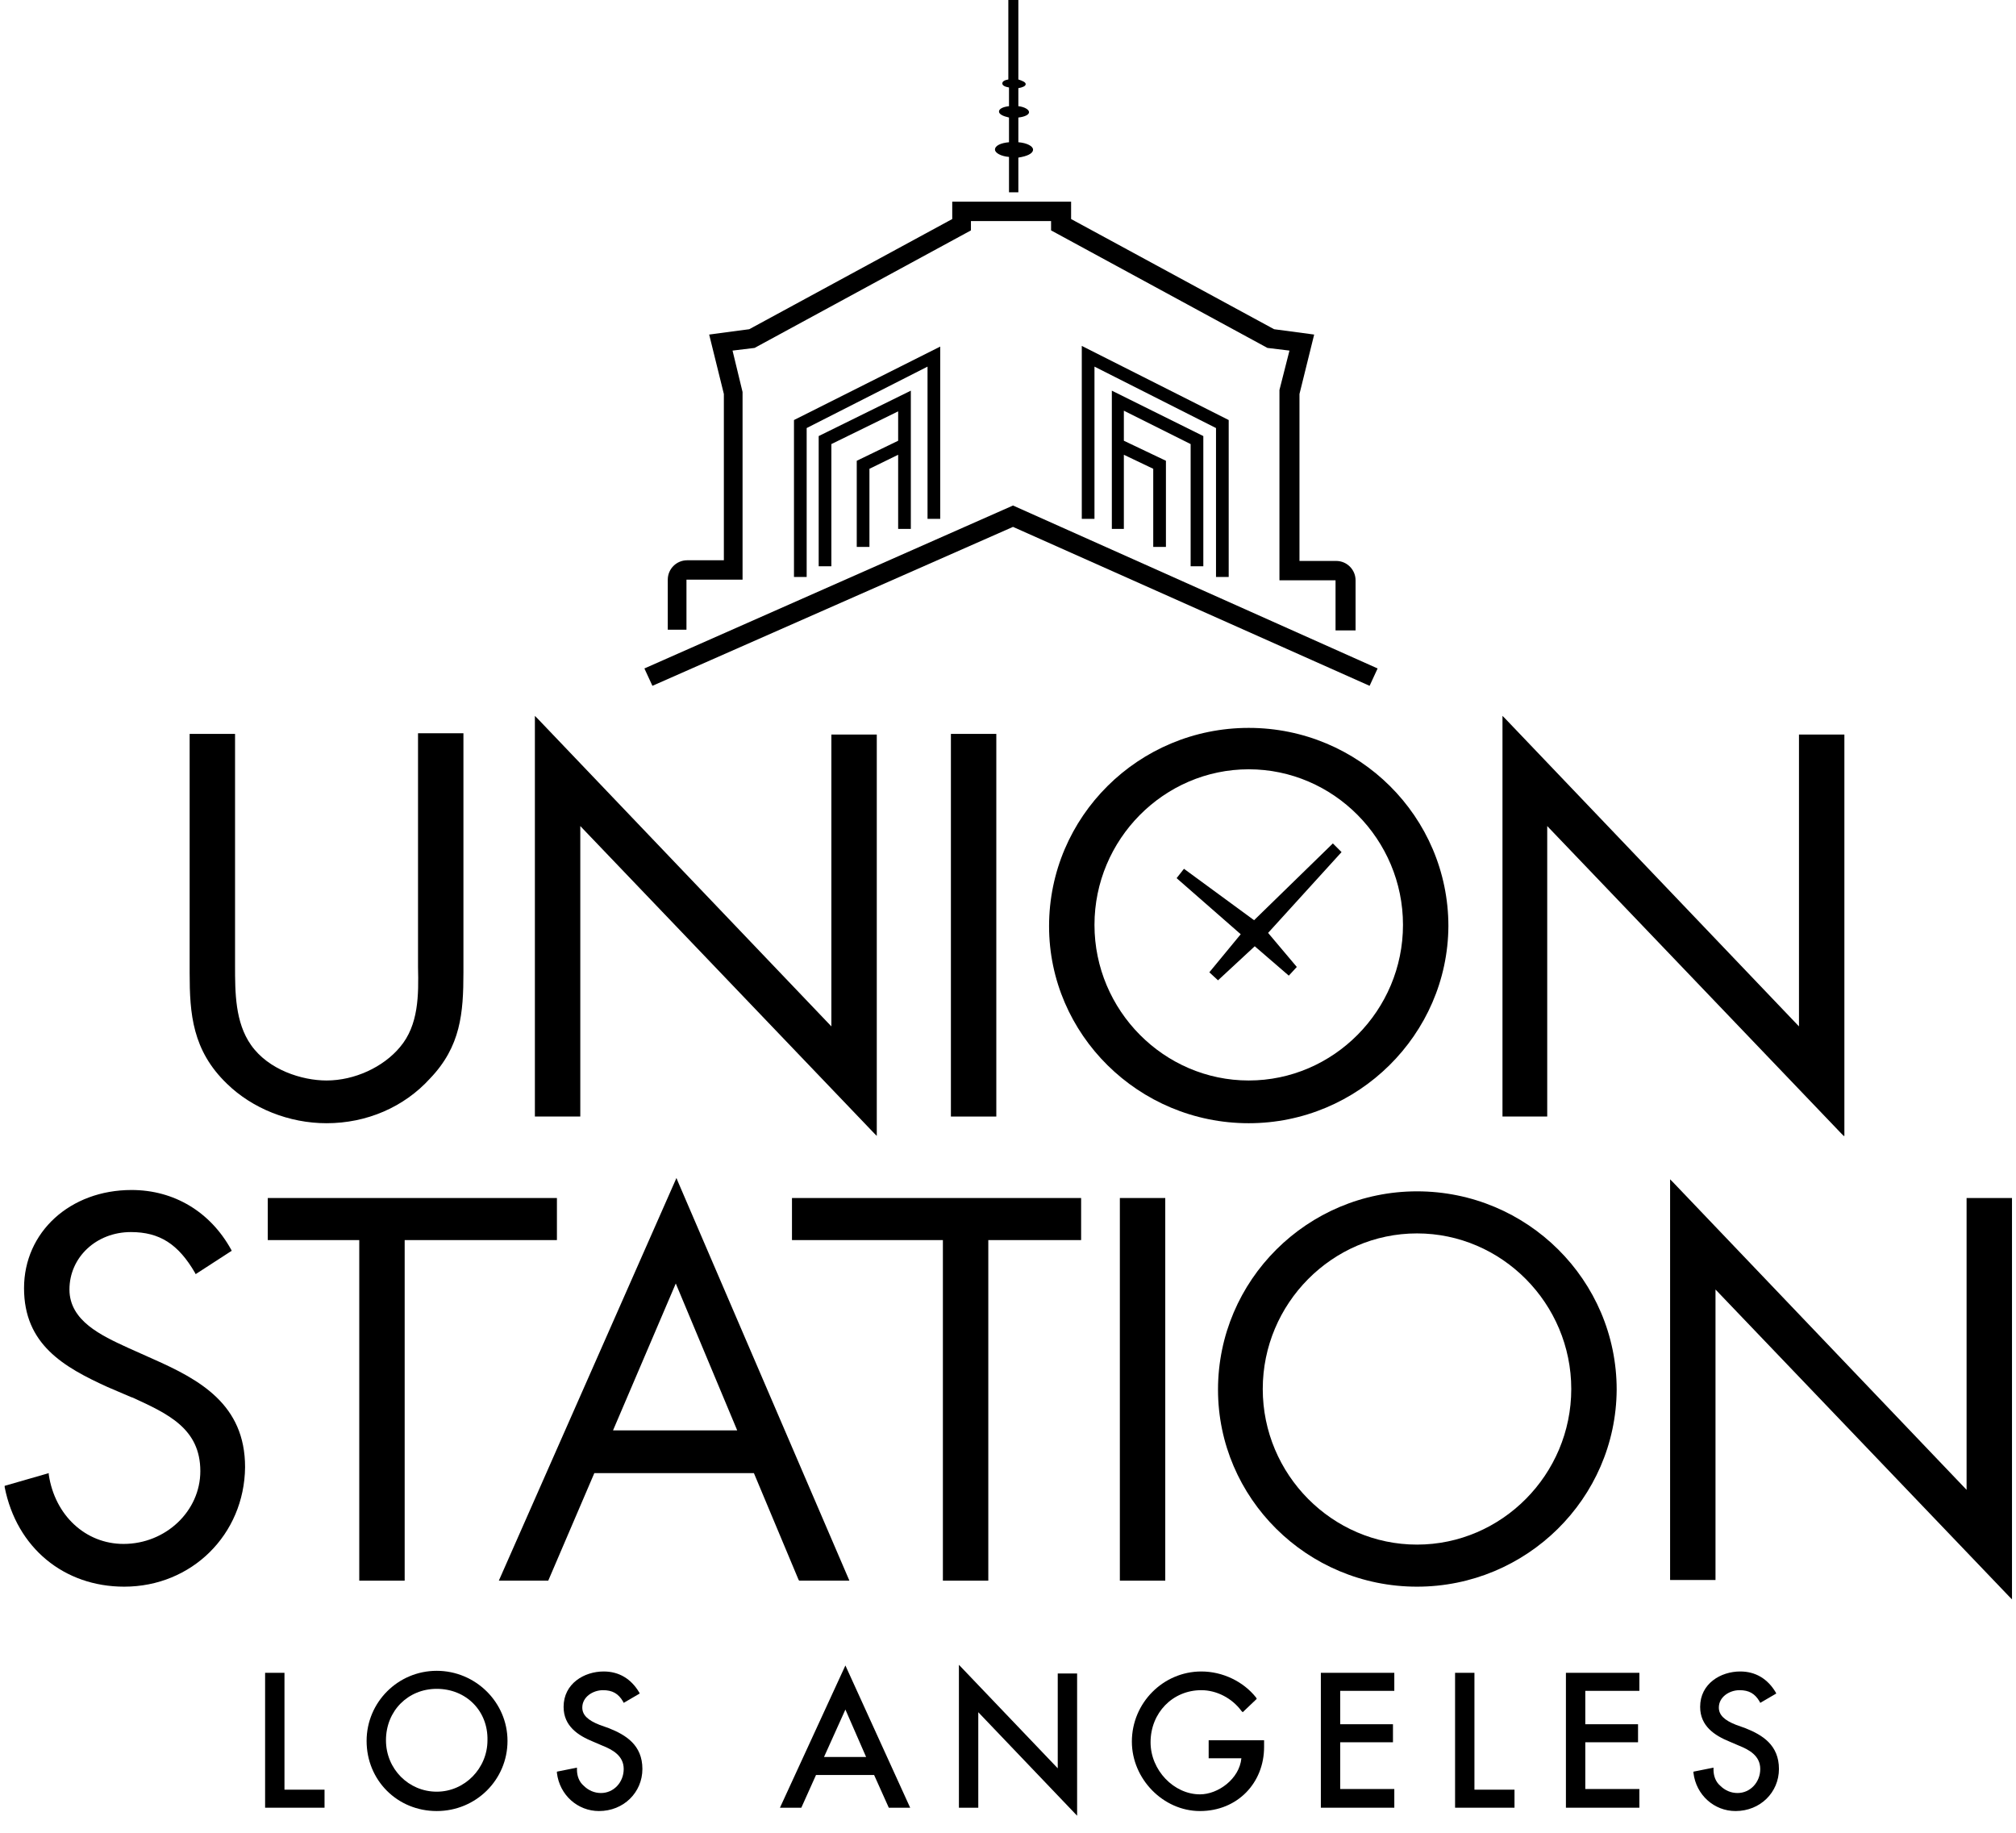 <?xml version="1.0" encoding="utf-8"?>
<!-- Generator: Adobe Illustrator 27.5.0, SVG Export Plug-In . SVG Version: 6.00 Build 0)  -->
<svg version="1.1" id="Layer_1" xmlns="http://www.w3.org/2000/svg" xmlns:xlink="http://www.w3.org/1999/xlink" x="0px" y="0px"
	 viewBox="0 0 301.9 274.5" style="enable-background:new 0 0 301.9 274.5;" xml:space="preserve">
<g>
	<g>
		<g>
			<g>
				<path d="M48.6,270.7h-8.9v-20.2h2.9V268h6V270.7z"/>
			</g>
			<g>
				<path d="M65.4,271.2c-5.9,0-10.5-4.6-10.5-10.5c0-5.8,4.7-10.5,10.5-10.5S76,254.9,76,260.7C76,266.5,71.3,271.2,65.4,271.2z
					 M65.4,252.9c-4.3,0-7.6,3.3-7.6,7.7c0,4.3,3.4,7.7,7.6,7.7s7.6-3.5,7.6-7.7C73.1,256.2,69.8,252.9,65.4,252.9z"/>
			</g>
			<g>
				<path d="M89.7,271.2c-3.2,0-5.9-2.4-6.3-5.7l0-0.2l3-0.6l0,0.3c0,0.9,0.3,1.8,1,2.4c0.7,0.7,1.6,1.1,2.6,1.1
					c1.9,0,3.4-1.6,3.4-3.6c0-2-1.7-2.9-3.2-3.5l-1.4-0.6c-2.2-0.9-4.4-2.3-4.4-5.2c0-3.5,3.1-5.3,6-5.3c2.3,0,4.1,1.1,5.3,3.1
					l0.1,0.2l-2.4,1.4l-0.1-0.2c-0.7-1.2-1.6-1.7-3-1.7c-1.5,0-3.1,1-3.1,2.6c0,1.1,0.8,1.9,2.6,2.6l1.4,0.5c2.5,1,5,2.5,5,6.1
					C96.2,268.4,93.4,271.2,89.7,271.2z"/>
			</g>
			<g>
				<path d="M136.3,270.7h-3.2l-2.2-4.9h-8.7l-2.2,4.9h-3.2l9.8-21.3L136.3,270.7z M123.4,263.1h6.3l-3.1-7.1L123.4,263.1z"/>
			</g>
			<g>
				<path d="M161.3,271.9l-14.8-15.5v14.3h-2.9v-21.4l14.8,15.5v-14.2h2.9V271.9z"/>
			</g>
			<g>
				<path d="M179.7,271.2c-5.5,0-10.2-4.8-10.2-10.4c0-5.8,4.7-10.5,10.4-10.5c3.2,0,6.3,1.5,8.2,3.9l0.1,0.2l-2.1,2l-0.2-0.2
					c-1.4-1.9-3.7-3.1-6-3.1c-4.3,0-7.6,3.4-7.6,7.8c0,4.2,3.5,7.8,7.4,7.8c2.7,0,5.9-2.3,6.2-5.4H181v-2.7h8.3v1
					C189.3,267,185.3,271.2,179.7,271.2z"/>
			</g>
			<g>
				<path d="M208.8,270.7h-11v-20.2h11v2.7h-8.1v5h7.9v2.7h-7.9v7h8.1V270.7z"/>
			</g>
			<g>
				<path d="M226.8,270.7h-8.9v-20.2h2.9V268h6V270.7z"/>
			</g>
			<g>
				<path d="M245.5,270.7h-11v-20.2h11v2.7h-8.1v5h7.9v2.7h-7.9v7h8.1V270.7z"/>
			</g>
			<g>
				<path d="M259.9,271.2c-3.2,0-5.9-2.4-6.3-5.7l0-0.2l3-0.6l0,0.3c0,0.9,0.3,1.8,1,2.4c0.7,0.7,1.6,1.1,2.6,1.1
					c1.9,0,3.4-1.6,3.4-3.6c0-2-1.7-2.9-3.2-3.5l-1.4-0.6c-2.2-0.9-4.4-2.3-4.4-5.2c0-3.5,3.1-5.3,6-5.3c2.3,0,4.1,1.1,5.3,3.1
					l0.1,0.2l-2.4,1.4l-0.1-0.2c-0.7-1.2-1.6-1.7-3-1.7c-1.5,0-3.1,1-3.1,2.6c0,1.1,0.8,1.9,2.6,2.6l1.4,0.5c2.5,1,5,2.5,5,6.1
					C266.4,268.4,263.6,271.2,259.9,271.2z"/>
			</g>
		</g>
	</g>
	<polygon points="200.9,127.6 199.6,126.3 187.8,137.8 177.3,130.1 176.2,131.5 185.8,139.9 181.1,145.6 182.4,146.8 187.9,141.7 
		193,146.1 194.2,144.8 189.9,139.7 	"/>
	<g>
		<path d="M154.7,22.4c0-0.5-0.9-1-2.2-1.1l0-3.7c0.9-0.1,1.6-0.4,1.6-0.8c0-0.4-0.7-0.8-1.6-0.9l0-2.7c0.6-0.1,1.1-0.3,1.1-0.6
			c0-0.3-0.5-0.5-1.1-0.7l0-11.9L151,0l0,11.9c-0.6,0.1-0.9,0.3-0.9,0.6c0,0.3,0.4,0.5,1,0.6l0,2.8c-0.9,0.1-1.5,0.4-1.5,0.8
			c0,0.4,0.6,0.7,1.5,0.9l0,3.7c-1.2,0.1-2.1,0.5-2.1,1.1c0,0.5,0.9,1,2.1,1.1l0,5.3l1.4,0l0-5.2C153.8,23.4,154.7,23,154.7,22.4z"
			/>
		<polygon points="205.1,102.7 151.7,78.9 97.7,102.7 96.5,100.1 151.7,75.7 206.3,100.1 		"/>
		<polygon points="120.8,86.4 118.9,86.4 118.9,62.9 140.8,51.9 140.8,77.7 138.9,77.7 138.9,54.9 120.8,64.1 		"/>
		<polygon points="122.6,65.3 122.6,84.8 124.5,84.8 124.5,66.5 134.5,61.6 134.5,66 128.3,69 128.3,81.9 130.2,81.9 130.2,70.2 
			134.5,68.1 134.5,79.2 136.4,79.2 136.4,58.5 		"/>
		<polygon points="184,86.4 182.1,86.4 182.1,64.1 163.9,54.9 163.9,77.7 162,77.7 162,51.8 184,62.9 		"/>
		<polygon points="166.5,58.5 166.5,79.2 168.3,79.2 168.3,68.1 172.7,70.2 172.7,81.9 174.6,81.9 174.6,69 168.3,66 168.3,61.5 
			178.3,66.5 178.3,84.8 180.2,84.8 180.2,65.3 		"/>
		<path d="M202.9,94.4H200v-7.5h-8.4l0-28.5l1.5-5.9l-3.3-0.4l-32.4-17.6l0-1.4h-12l0,1.4l-32.4,17.6l-3.3,0.4l1.5,6.2v28.1h-8.4
			v7.5H100v-7.5c0-1.6,1.3-2.9,2.9-2.9h5.5V59l-2.2-8.9l6-0.8l30.4-16.5l0-2.6h17.8l0,2.6l30.4,16.5l6,0.8l-2.2,8.9v25h5.5
			c1.6,0,2.9,1.3,2.9,2.9V94.4z"/>
	</g>
	<g>
		<g>
			<path d="M48.9,168.2c-5.6,0-11.1-2.2-14.9-5.9c-5.2-5-5.6-10.5-5.6-16.6v-35.8h6.8l0,34.7c0,4,0,8.5,2.4,11.9
				c2.6,3.7,7.6,5.3,11.3,5.3c4.2,0,8.5-2,11-5c2.8-3.3,2.8-7.8,2.7-12l0-0.9v-34.1h6.8v35.8c0,6.1-0.4,11.1-5,15.9
				C60.5,165.8,54.9,168.2,48.9,168.2z"/>
		</g>
		<g>
			<path d="M131.3,170.1l-0.4-0.4l-44-46v43.5h-6.8v-60l0.4,0.4l44,46.1v-43.7h6.8V170.1z"/>
		</g>
		<g>
			<path d="M149.2,167.2h-6.8v-57.3h6.8V167.2z"/>
		</g>
		<g>
			<path d="M187,168.2c-16.5,0-29.9-13.3-29.9-29.5c0-16.4,13.4-29.7,29.9-29.7s29.9,13.3,29.9,29.7
				C216.8,154.9,203.4,168.2,187,168.2z M187,115.2c-12.7,0-23.1,10.5-23.1,23.3s10.4,23.3,23.1,23.3c12.7,0,23.1-10.5,23.1-23.3
				S199.7,115.2,187,115.2z"/>
		</g>
		<g>
			<path d="M276.1,170.1l-0.4-0.4l-44-46v43.5H225v-60l0.4,0.4l44,46.1v-43.7h6.8V170.1z"/>
		</g>
	</g>
	<g>
		<g>
			<g>
				<path d="M18.6,237.6c-9,0-16.1-5.8-17.9-14.9l0-0.2l6.6-1.9l0,0.2c0.9,6.1,5.5,10.4,11.2,10.4c6.3,0,11.5-4.9,11.5-10.9
					c0-6.4-4.9-8.6-10.1-11l-0.3-0.1l-3.5-1.5c-6.6-3-12.5-6.4-12.5-14.8c0-8.4,6.9-14.7,16.1-14.7c6.4,0,11.8,3.3,14.9,8.9l0.1,0.2
					l-5.4,3.5l-0.1-0.2c-2.5-4.3-5.3-6.1-9.6-6.1c-5.2,0-9.2,3.8-9.2,8.6c0,4.7,4.8,6.9,8.7,8.7l3.8,1.7c7,3.1,13.8,6.8,13.8,16.2
					C36.6,229.8,28.7,237.6,18.6,237.6z"/>
			</g>
			<g>
				<path d="M60.6,236.7h-6.8v-51H40.1v-6.3h43.3v6.3H60.6V236.7z"/>
			</g>
			<g>
				<path d="M127.2,236.7h-7.5l-0.1-0.1l-6.7-16H89l-6.9,16.1h-7.4l26.6-60.3l0.2,0.5L127.2,236.7z M91.8,214.2h18.6l-9.2-22
					L91.8,214.2z"/>
			</g>
			<g>
				<path d="M148,236.7h-6.8v-51h-22.6v-6.3h43.3v6.3H148V236.7z"/>
			</g>
			<g>
				<path d="M174.5,236.7h-6.8v-57.3h6.8V236.7z"/>
			</g>
			<g>
				<path d="M212.2,237.6c-16.5,0-29.8-13.3-29.8-29.5c0-16.4,13.4-29.7,29.8-29.7c16.5,0,29.9,13.3,29.9,29.7
					C242,224.4,228.6,237.6,212.2,237.6z M212.2,184.7c-12.7,0-23.1,10.5-23.1,23.3s10.4,23.3,23.1,23.3c12.7,0,23.1-10.5,23.1-23.3
					S224.9,184.7,212.2,184.7z"/>
			</g>
			<g>
				<path d="M301.3,239.5l-0.4-0.4l-44-46v43.5h-6.8v-60l0.4,0.4l44,46.1v-43.7h6.8V239.5z"/>
			</g>
		</g>
	</g>
</g>
</svg>
